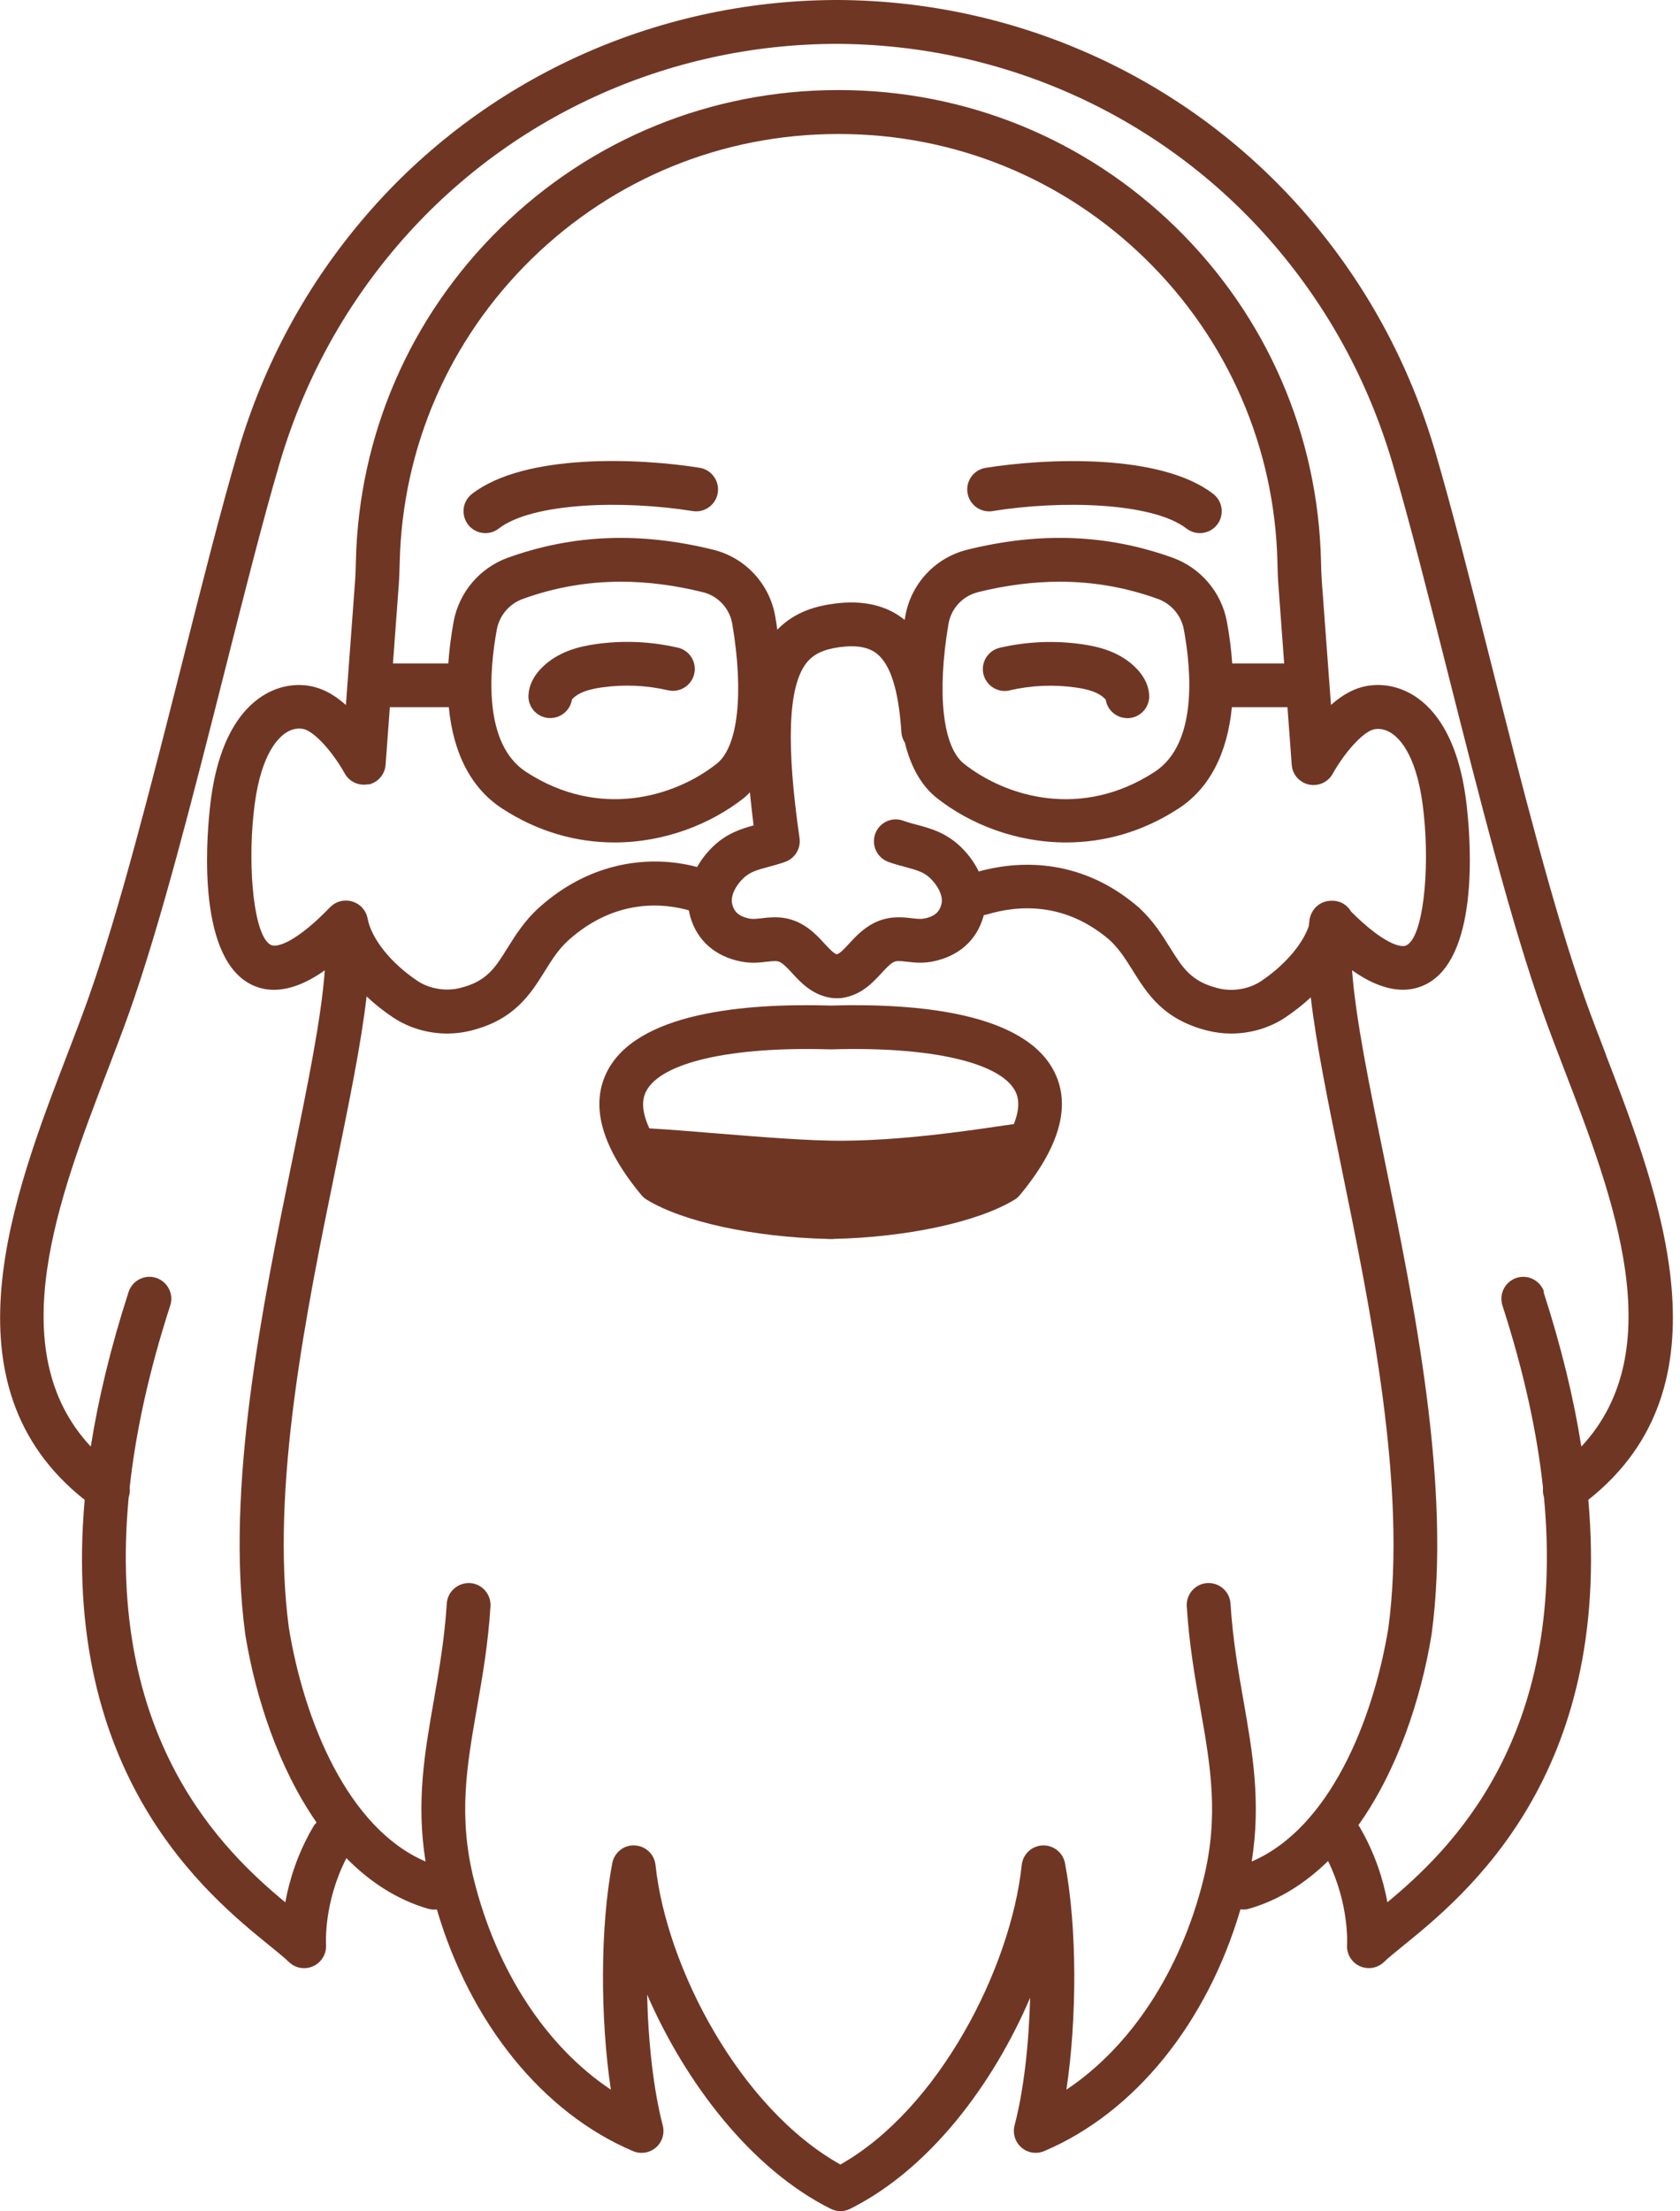 <svg xmlns="http://www.w3.org/2000/svg" fill="none" viewBox="0 0 111 146" height="146" width="111">
<g clip-path="url(#clip0_1279_14393)" id="Modo_de_aislamiento">
<path fill="#703624" d="M54.89 66.395C49.19 66.227 42.013 66.853 40.078 70.819C38.991 73.044 39.767 75.768 42.378 78.907C42.479 79.029 42.605 79.134 42.739 79.218C45.157 80.687 49.815 81.69 54.672 81.803C54.701 81.803 54.73 81.812 54.76 81.812C54.768 81.812 54.776 81.812 54.781 81.812C54.814 81.812 54.848 81.812 54.882 81.812C54.915 81.812 54.949 81.812 54.982 81.812C54.991 81.812 54.999 81.812 55.003 81.812C55.033 81.812 55.062 81.803 55.091 81.803C59.947 81.69 64.606 80.687 67.024 79.218C67.162 79.134 67.284 79.029 67.385 78.907C69.996 75.763 70.772 73.044 69.685 70.819C67.75 66.853 60.573 66.227 54.873 66.395H54.89ZM42.676 72.087C43.62 70.156 48.279 69.086 54.844 69.287C54.856 69.287 54.873 69.287 54.886 69.287C54.902 69.287 54.915 69.287 54.932 69.287C61.496 69.086 66.159 70.156 67.1 72.087C67.397 72.7 67.297 73.447 66.986 74.223C66.701 74.257 66.319 74.315 65.769 74.395C63.624 74.706 59.633 75.289 55.776 75.319C53.53 75.344 50.222 75.067 47.301 74.832C45.69 74.702 44.166 74.576 42.903 74.504C42.5 73.631 42.336 72.775 42.672 72.091L42.676 72.087Z" id="Vector"></path>
<path fill="#703624" d="M30.924 34.639C31.21 35.008 31.638 35.202 32.07 35.202C32.377 35.202 32.691 35.105 32.952 34.899C35.193 33.17 41.224 33.015 45.766 33.745C46.555 33.871 47.298 33.334 47.424 32.545C47.55 31.756 47.012 31.013 46.227 30.887C42.29 30.253 34.693 29.905 31.189 32.608C30.555 33.094 30.438 34.005 30.928 34.635L30.924 34.639Z" id="Vector_2"></path>
<path fill="#703624" d="M44.786 42.764C43.002 42.353 41.18 42.273 39.367 42.529C38.33 42.676 36.824 43.004 35.728 44.162C35.233 44.683 34.96 45.258 34.918 45.866C34.859 46.664 35.459 47.356 36.257 47.411C36.291 47.411 36.328 47.411 36.362 47.411C37.071 47.411 37.68 46.89 37.789 46.189C37.797 46.177 37.81 46.164 37.827 46.143C38.188 45.761 38.805 45.522 39.77 45.388C41.231 45.182 42.696 45.245 44.135 45.577C44.912 45.757 45.688 45.27 45.869 44.494C46.049 43.717 45.562 42.941 44.786 42.76V42.764Z" id="Vector_3"></path>
<path fill="#703624" d="M66.709 45.583C68.144 45.251 69.613 45.188 71.074 45.394C72.039 45.528 72.656 45.771 73.017 46.153C73.034 46.17 73.046 46.187 73.055 46.195C73.164 46.896 73.772 47.417 74.482 47.417C74.515 47.417 74.553 47.417 74.587 47.417C75.384 47.358 75.984 46.665 75.926 45.872C75.884 45.264 75.611 44.688 75.116 44.168C74.02 43.01 72.513 42.682 71.477 42.535C69.663 42.279 67.842 42.359 66.058 42.77C65.281 42.951 64.795 43.727 64.975 44.504C65.156 45.28 65.932 45.767 66.709 45.587V45.583Z" id="Vector_4"></path>
<path fill="#703624" d="M65.579 33.745C70.121 33.014 76.152 33.17 78.394 34.899C78.658 35.101 78.969 35.201 79.275 35.201C79.707 35.201 80.135 35.008 80.421 34.639C80.908 34.005 80.79 33.099 80.16 32.612C76.656 29.909 69.059 30.261 65.122 30.891C64.333 31.017 63.796 31.76 63.926 32.549C64.052 33.338 64.794 33.871 65.584 33.749L65.579 33.745Z" id="Vector_5"></path>
<path fill="#703624" d="M106.122 69.678C105.623 68.381 105.153 67.155 104.741 66.001C102.664 60.175 100.54 51.777 98.483 43.655C97.182 38.505 95.948 33.645 94.819 29.796C93.115 24.008 90.273 18.774 86.374 14.241C78.626 5.242 67.34 0.059 55.382 0C55.374 0 55.365 0 55.357 0C55.328 0 55.298 0 55.273 0C55.248 0 55.214 0 55.189 0C55.181 0 55.172 0 55.164 0C43.21 0.059 31.92 5.238 24.172 14.241C20.272 18.774 17.431 24.008 15.727 29.796C14.594 33.645 13.364 38.505 12.063 43.655C10.006 51.777 7.882 60.175 5.805 66.001C5.393 67.155 4.923 68.381 4.424 69.678C0.873 78.916 -3.95 91.487 5.595 99.033C3.987 117.257 13.729 125.161 17.867 128.51C18.384 128.93 18.829 129.291 19.08 129.539C19.357 129.811 19.723 129.954 20.092 129.954C20.298 129.954 20.503 129.912 20.701 129.82C21.246 129.568 21.582 129.001 21.54 128.401C21.54 128.372 21.368 125.648 22.887 122.689C24.415 124.242 26.207 125.425 28.281 126.03C28.415 126.067 28.553 126.088 28.688 126.088C28.747 126.088 28.805 126.08 28.864 126.076C31.072 133.58 35.848 139.499 41.825 142.034C42.333 142.248 42.916 142.155 43.336 141.799C43.752 141.438 43.928 140.871 43.789 140.338C43.181 138.008 42.828 134.861 42.757 131.7C45.284 137.505 49.611 143.213 54.891 145.845C54.899 145.845 54.908 145.849 54.912 145.853C55 145.895 55.093 145.929 55.185 145.954C55.206 145.958 55.223 145.962 55.244 145.966C55.336 145.987 55.432 146 55.529 146C55.626 146 55.722 145.987 55.814 145.966C55.835 145.966 55.852 145.958 55.873 145.954C55.97 145.929 56.058 145.895 56.146 145.853C56.154 145.853 56.163 145.849 56.167 145.845C61.384 143.247 65.59 137.681 68.062 131.906C67.982 134.995 67.634 138.055 67.034 140.334C66.895 140.867 67.071 141.433 67.487 141.794C67.902 142.155 68.49 142.248 68.998 142.029C74.975 139.494 79.751 133.576 81.959 126.072C82.018 126.08 82.076 126.084 82.135 126.084C82.269 126.084 82.404 126.067 82.542 126.025C84.532 125.446 86.261 124.334 87.747 122.878C89.161 125.761 89.002 128.372 89.002 128.393C88.956 128.993 89.287 129.564 89.833 129.816C90.026 129.908 90.236 129.95 90.441 129.95C90.815 129.95 91.18 129.807 91.457 129.534C91.709 129.287 92.154 128.926 92.67 128.506C96.809 125.152 106.55 117.253 104.943 99.029C114.487 91.482 109.665 78.916 106.114 69.674L106.122 69.678ZM82.702 122.907C83.327 118.987 82.76 115.721 82.16 112.296C81.808 110.29 81.447 108.217 81.3 105.879C81.249 105.081 80.565 104.481 79.764 104.527C78.966 104.578 78.362 105.266 78.412 106.064C78.567 108.561 78.945 110.714 79.31 112.796C79.982 116.615 80.557 119.914 79.504 124.128C77.993 130.172 74.702 135.15 70.459 137.975C71.168 133.24 71.168 127.243 70.366 123.024C70.232 122.319 69.602 121.82 68.885 121.849C68.167 121.879 67.583 122.428 67.508 123.142C66.786 129.941 62.039 139.242 55.525 142.919C48.86 139.18 44.025 129.887 43.311 123.142C43.235 122.428 42.648 121.879 41.934 121.849C41.217 121.807 40.587 122.319 40.453 123.024C39.651 127.243 39.651 133.236 40.36 137.975C36.117 135.15 32.826 130.172 31.315 124.128C30.262 119.914 30.841 116.615 31.508 112.796C31.873 110.714 32.251 108.561 32.407 106.064C32.457 105.266 31.852 104.578 31.055 104.527C30.258 104.49 29.569 105.081 29.519 105.879C29.372 108.217 29.007 110.29 28.659 112.296C28.058 115.726 27.487 118.987 28.117 122.911C22.984 120.716 20.092 113.635 19.085 107.478C17.846 98.244 20.252 86.525 22.182 77.111C23.08 72.721 23.865 68.897 24.222 65.791C24.751 66.291 25.338 66.761 25.985 67.189C27.022 67.877 28.285 68.243 29.548 68.243C30.064 68.243 30.581 68.184 31.08 68.058C33.989 67.344 35.055 65.632 35.995 64.125C36.461 63.378 36.898 62.673 37.569 62.073C40.717 59.256 43.957 59.663 45.514 60.108C45.54 60.247 45.569 60.385 45.607 60.528C46.06 62.106 47.261 63.16 48.981 63.491C49.64 63.621 50.211 63.554 50.669 63.5C51.164 63.445 51.353 63.432 51.542 63.529C51.789 63.659 52.058 63.949 52.343 64.259C52.91 64.876 53.686 65.72 54.967 65.896C55.034 65.905 55.101 65.909 55.164 65.909H55.416C55.483 65.909 55.55 65.905 55.613 65.896C56.893 65.72 57.67 64.876 58.236 64.259C58.522 63.953 58.79 63.659 59.038 63.529C59.227 63.432 59.416 63.441 59.911 63.5C60.368 63.554 60.939 63.617 61.598 63.491C63.323 63.155 64.519 62.106 64.973 60.528C64.981 60.494 64.99 60.461 64.998 60.423C65.065 60.415 65.132 60.402 65.195 60.385C67.273 59.756 70.366 59.537 73.321 62.073C73.959 62.669 74.387 63.357 74.845 64.087C75.797 65.611 76.872 67.336 79.814 68.058C80.314 68.18 80.83 68.243 81.346 68.243C82.614 68.243 83.873 67.877 84.909 67.189C85.526 66.778 86.093 66.329 86.605 65.854C86.966 68.952 87.743 72.75 88.637 77.111C90.567 86.53 92.968 98.248 91.734 107.478C90.723 113.639 87.831 120.716 82.702 122.911V122.907ZM55.378 8.848H55.441C63.063 8.848 70.257 11.782 75.705 17.116C81.14 22.438 84.23 29.553 84.402 37.15C84.41 37.607 84.427 38.106 84.465 38.618L84.847 43.806H81.413C81.355 42.925 81.241 42.006 81.061 41.04C80.704 39.11 79.331 37.494 77.48 36.826C73.178 35.278 68.738 35.101 63.907 36.297C61.779 36.822 60.171 38.564 59.806 40.73C59.793 40.793 59.785 40.864 59.772 40.931C58.58 39.962 57.006 39.601 55.093 39.861C54.031 40.004 52.545 40.344 51.357 41.578C51.315 41.28 51.273 40.994 51.227 40.73C50.862 38.56 49.25 36.822 47.126 36.297C42.295 35.105 37.855 35.278 33.552 36.826C31.701 37.494 30.329 39.11 29.972 41.04C29.796 42.006 29.683 42.925 29.62 43.806H25.964L26.346 38.618C26.384 38.106 26.396 37.611 26.409 37.15C26.581 29.553 29.67 22.438 35.105 17.116C40.549 11.786 47.747 8.848 55.37 8.848H55.378ZM89.27 60.192C89.065 59.84 88.721 59.575 88.288 59.495C88.188 59.479 88.087 59.47 87.986 59.474C87.969 59.474 87.957 59.474 87.94 59.474C87.881 59.474 87.827 59.479 87.772 59.487C87.738 59.491 87.701 59.495 87.667 59.504C87.608 59.517 87.554 59.533 87.499 59.55C87.466 59.563 87.432 59.571 87.398 59.588C87.344 59.609 87.293 59.638 87.247 59.663C87.214 59.68 87.184 59.701 87.151 59.722C87.1 59.756 87.058 59.794 87.012 59.831C86.991 59.848 86.97 59.861 86.949 59.882C86.941 59.89 86.937 59.898 86.928 59.907C86.891 59.949 86.853 59.991 86.819 60.037C86.794 60.071 86.769 60.1 86.748 60.133C86.723 60.175 86.702 60.217 86.677 60.264C86.656 60.306 86.63 60.347 86.614 60.389C86.597 60.427 86.588 60.469 86.576 60.511C86.559 60.562 86.546 60.612 86.534 60.666C86.534 60.679 86.525 60.692 86.525 60.704C86.504 60.851 86.488 61.002 86.471 61.158C86.043 62.383 84.855 63.76 83.31 64.788C82.525 65.309 81.451 65.489 80.507 65.258C78.706 64.817 78.148 63.919 77.3 62.564C76.788 61.741 76.204 60.809 75.273 59.945C75.26 59.932 75.248 59.919 75.235 59.911C71.248 56.474 67.017 56.893 64.666 57.54C64.335 56.855 63.861 56.264 63.365 55.81C62.417 54.95 61.434 54.685 60.566 54.455C60.255 54.371 59.965 54.295 59.684 54.19C58.933 53.913 58.102 54.303 57.829 55.051C57.556 55.802 57.942 56.633 58.69 56.906C59.092 57.053 59.479 57.158 59.819 57.246C60.566 57.447 61.011 57.577 61.418 57.947C61.909 58.392 62.362 59.143 62.194 59.73C62.085 60.117 61.867 60.494 61.048 60.654C60.826 60.696 60.566 60.666 60.238 60.629C59.584 60.553 58.694 60.452 57.703 60.965C57.006 61.33 56.507 61.867 56.108 62.299C55.752 62.685 55.508 62.941 55.29 63.013C55.072 62.941 54.828 62.685 54.471 62.299C54.073 61.867 53.577 61.325 52.876 60.965C51.886 60.452 50.996 60.553 50.341 60.629C50.014 60.666 49.754 60.696 49.531 60.654C48.713 60.494 48.495 60.117 48.385 59.73C48.218 59.139 48.667 58.392 49.162 57.943C49.573 57.573 50.014 57.439 50.761 57.242C51.101 57.149 51.487 57.048 51.89 56.902C52.532 56.667 52.922 56.016 52.826 55.336C51.932 49.145 52.075 45.372 53.254 43.81C53.716 43.202 54.383 42.879 55.487 42.728C56.595 42.577 57.401 42.728 57.955 43.177C58.853 43.911 59.378 45.611 59.558 48.364C59.575 48.612 59.659 48.839 59.785 49.036C60.15 50.513 60.801 51.827 61.905 52.696C64.104 54.429 67.159 55.626 70.442 55.626C72.88 55.626 75.445 54.967 77.875 53.38C79.911 52.054 81.094 49.749 81.392 46.694H85.065L85.346 50.497C85.392 51.135 85.85 51.663 86.475 51.802C87.096 51.936 87.738 51.655 88.049 51.097C88.842 49.687 89.967 48.436 90.668 48.192C90.849 48.129 91.331 48.025 91.919 48.398C92.569 48.814 93.711 50.069 94.076 53.8C94.462 57.435 94.047 61.892 92.909 62.425C92.544 62.597 91.377 62.295 89.27 60.192ZM64.603 39.101C66.471 38.639 68.272 38.409 70.018 38.409C72.251 38.409 74.4 38.786 76.502 39.546C77.388 39.865 78.047 40.637 78.219 41.565C78.719 44.276 79.134 49.107 76.293 50.962C71.478 54.102 66.496 52.641 63.693 50.429C62.286 49.321 61.892 45.787 62.664 41.212C62.836 40.18 63.6 39.353 64.608 39.105L64.603 39.101ZM47.353 50.429C44.549 52.637 39.567 54.102 34.753 50.962C31.911 49.107 32.327 44.281 32.826 41.565C32.998 40.637 33.653 39.865 34.543 39.546C36.646 38.786 38.795 38.409 41.028 38.409C42.774 38.409 44.57 38.639 46.442 39.101C47.449 39.349 48.213 40.176 48.385 41.208C49.158 45.787 48.763 49.317 47.357 50.425L47.353 50.429ZM24.348 51.802C24.969 51.663 25.431 51.135 25.477 50.497L25.758 46.694H29.653C29.947 49.749 31.135 52.054 33.17 53.38C35.605 54.967 38.165 55.626 40.604 55.626C43.886 55.626 46.937 54.429 49.141 52.696C49.288 52.583 49.418 52.448 49.548 52.318C49.615 53.011 49.695 53.733 49.791 54.501C48.981 54.719 48.083 55.009 47.218 55.794C46.79 56.184 46.379 56.679 46.06 57.246C43.068 56.453 39.109 56.805 35.638 59.907C34.66 60.784 34.065 61.741 33.536 62.585C32.705 63.919 32.155 64.805 30.388 65.237C29.439 65.472 28.365 65.288 27.584 64.767C25.829 63.596 24.533 61.98 24.289 60.645C24.289 60.637 24.289 60.633 24.285 60.629C24.277 60.583 24.26 60.541 24.247 60.494C24.235 60.457 24.226 60.419 24.214 60.381C24.214 60.373 24.205 60.36 24.201 60.352C24.184 60.314 24.163 60.28 24.146 60.247C24.125 60.209 24.109 60.167 24.084 60.129C24.079 60.121 24.071 60.112 24.067 60.104C24.046 60.075 24.025 60.05 24 60.02C23.97 59.982 23.941 59.945 23.907 59.907C23.899 59.898 23.89 59.89 23.882 59.882C23.878 59.877 23.874 59.869 23.869 59.865C23.849 59.844 23.823 59.831 23.802 59.815C23.769 59.785 23.735 59.752 23.697 59.726C23.689 59.718 23.676 59.714 23.664 59.705C23.63 59.684 23.597 59.668 23.563 59.647C23.525 59.626 23.492 59.605 23.454 59.588C23.441 59.584 23.429 59.579 23.42 59.575C23.383 59.558 23.345 59.55 23.307 59.537C23.269 59.525 23.227 59.512 23.189 59.5C23.177 59.5 23.164 59.495 23.152 59.491C23.114 59.483 23.072 59.479 23.034 59.474C22.992 59.47 22.954 59.462 22.913 59.462C22.9 59.462 22.887 59.462 22.87 59.462C22.828 59.462 22.787 59.466 22.74 59.47C22.707 59.47 22.677 59.47 22.644 59.474C22.636 59.474 22.631 59.479 22.623 59.479C22.614 59.479 22.61 59.479 22.606 59.479C22.598 59.479 22.593 59.483 22.585 59.483C22.543 59.491 22.501 59.508 22.459 59.517C22.417 59.529 22.379 59.537 22.342 59.55C22.333 59.55 22.321 59.558 22.312 59.563C22.279 59.575 22.245 59.596 22.212 59.613C22.17 59.634 22.128 59.651 22.09 59.676C22.081 59.68 22.069 59.688 22.061 59.693C22.031 59.709 22.01 59.735 21.981 59.756C21.943 59.785 21.905 59.815 21.867 59.844C21.859 59.852 21.846 59.865 21.838 59.873C21.834 59.877 21.83 59.882 21.825 59.886C19.546 62.249 18.291 62.576 17.914 62.4C16.78 61.871 16.365 57.41 16.751 53.762C17.116 50.043 18.258 48.788 18.908 48.373C19.496 47.999 19.979 48.104 20.159 48.167C20.86 48.411 21.989 49.661 22.778 51.072C23.089 51.63 23.731 51.915 24.352 51.777L24.348 51.802ZM102.022 85.308C101.774 84.549 100.96 84.133 100.2 84.376C99.44 84.624 99.025 85.438 99.268 86.198C100.716 90.668 101.564 94.664 101.95 98.24C101.925 98.45 101.95 98.66 102.013 98.861C103.52 114.794 95.789 122.185 91.667 125.602C91.407 124.183 90.878 122.407 89.812 120.598C89.795 120.569 89.77 120.544 89.749 120.515C92.313 116.913 93.887 112.208 94.588 107.914C94.588 107.902 94.593 107.889 94.593 107.873C95.902 98.152 93.442 86.156 91.466 76.515C90.462 71.625 89.564 67.231 89.333 64.066C90.332 64.771 91.507 65.351 92.691 65.351C93.17 65.351 93.652 65.254 94.122 65.036C97.703 63.365 97.182 55.773 96.939 53.498C96.481 48.809 94.794 46.807 93.463 45.955C92.301 45.212 90.928 45.028 89.707 45.452C89.069 45.674 88.473 46.073 87.94 46.547L87.335 38.396C87.302 37.947 87.289 37.498 87.281 37.074C87.092 28.717 83.697 20.894 77.716 15.039C71.734 9.184 63.831 5.956 55.458 5.947C55.458 5.947 55.453 5.947 55.449 5.947H55.344C55.344 5.947 55.34 5.947 55.336 5.947C46.962 5.956 39.059 9.184 33.078 15.039C27.097 20.894 23.702 28.717 23.513 37.074C23.504 37.494 23.492 37.947 23.458 38.396L22.854 46.551C22.321 46.077 21.725 45.674 21.087 45.456C19.861 45.028 18.493 45.212 17.33 45.959C15.995 46.812 14.312 48.814 13.855 53.489C13.611 55.777 13.091 63.365 16.671 65.04C17.141 65.262 17.624 65.355 18.102 65.355C19.286 65.355 20.461 64.776 21.46 64.07C21.229 67.235 20.331 71.63 19.328 76.519C17.351 86.156 14.892 98.152 16.201 107.877C16.201 107.889 16.201 107.902 16.205 107.919C16.894 112.137 18.426 116.758 20.915 120.334C20.839 120.414 20.764 120.502 20.705 120.603C19.639 122.407 19.11 124.183 18.85 125.606C14.728 122.193 6.997 114.802 8.503 98.865C8.571 98.66 8.592 98.45 8.566 98.24C8.953 94.664 9.8 90.668 11.248 86.198C11.496 85.438 11.076 84.624 10.317 84.376C9.557 84.129 8.743 84.549 8.495 85.308C7.299 89.002 6.493 92.393 5.998 95.516C0.025 89.119 3.912 78.996 7.089 70.719C7.593 69.405 8.071 68.163 8.495 66.975C10.619 61.019 12.759 52.553 14.833 44.369C16.13 39.248 17.351 34.409 18.468 30.614C20.054 25.225 22.698 20.352 26.329 16.134C33.552 7.744 44.087 2.921 55.239 2.896C66.396 2.921 76.926 7.74 84.15 16.134C87.78 20.352 90.425 25.225 92.011 30.614C93.128 34.409 94.353 39.248 95.646 44.369C97.719 52.557 99.86 61.019 101.984 66.975C102.408 68.163 102.886 69.405 103.39 70.719C106.571 78.996 110.454 89.119 104.481 95.516C103.99 92.393 103.18 89.002 101.984 85.308H102.022Z" id="Vector_6"></path>
</g>
<defs>
<clipPath id="clip0_1279_14393">
<rect fill="white" height="146" width="110.538"></rect>
</clipPath>
</defs>
</svg>
